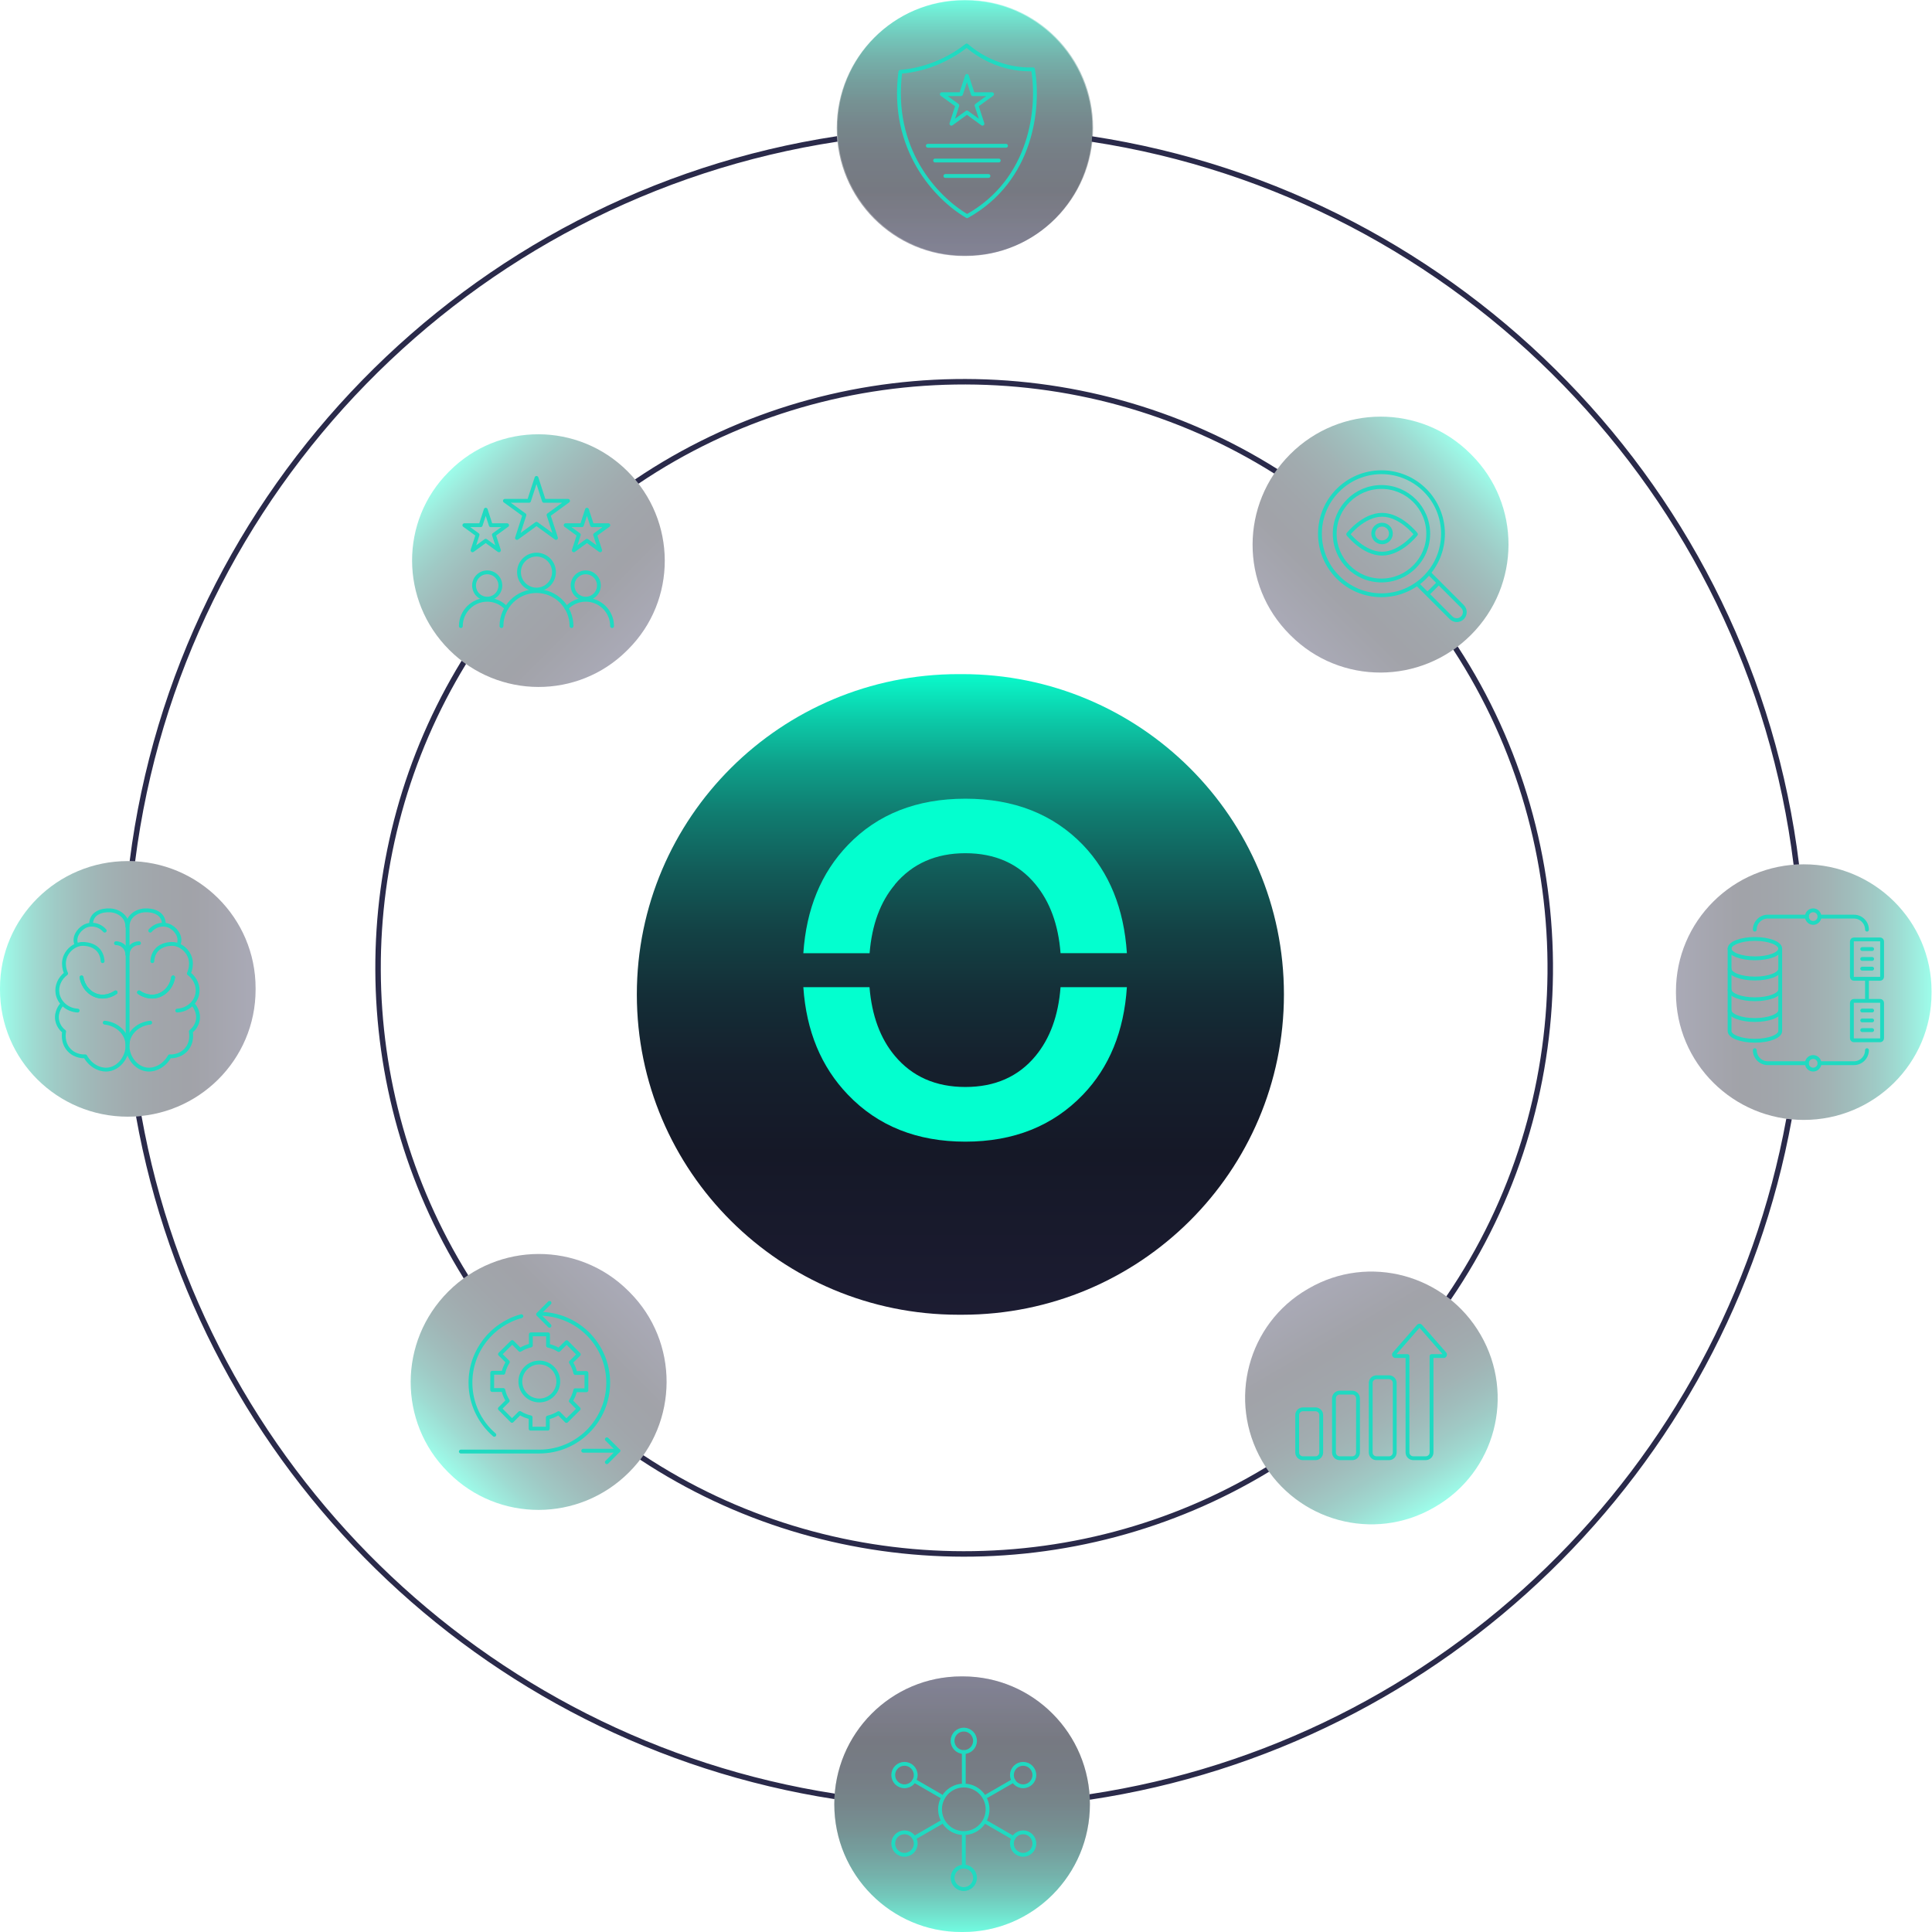 <svg width="353" height="353" viewBox="0 0 353 353" fill="none" xmlns="http://www.w3.org/2000/svg">
<g filter="url(#filter0_d_234_4348)">
<path d="M175.125 236.218L175.823 236.218C208.279 236.218 234.59 210.022 234.59 177.709L234.59 177.678C234.59 145.365 208.279 119.169 175.823 119.169L175.125 119.169C142.669 119.169 116.359 145.365 116.359 177.678L116.359 177.709C116.359 210.022 142.669 236.218 175.125 236.218Z" fill="url(#paint0_linear_234_4348)"/>
</g>
<path d="M163.506 161.597C166.675 157.813 170.974 155.891 176.388 155.891C181.803 155.891 186.102 157.798 189.212 161.597C191.839 164.78 193.379 168.961 193.775 174.153H205.895C205.367 165.998 202.682 159.412 197.869 154.381C192.44 148.763 185.28 145.932 176.388 145.932C167.497 145.932 160.322 148.763 154.923 154.395C150.022 159.485 147.322 166.071 146.779 174.168H158.884C159.31 168.961 160.836 164.795 163.521 161.612L163.506 161.597ZM189.212 192.928C186.087 196.713 181.803 198.605 176.388 198.605C170.974 198.605 166.675 196.713 163.506 192.928C160.836 189.745 159.295 185.565 158.869 180.372H146.779C147.322 188.381 150.037 194.923 154.923 200.013C160.41 205.748 167.57 208.594 176.388 208.594C185.207 208.594 192.367 205.734 197.869 200.013C202.682 194.997 205.367 188.44 205.895 180.372H193.775C193.379 185.58 191.839 189.745 189.212 192.928Z" fill="#03FFCF"/>
<path opacity="0.4" d="M239.16 235.389L238.925 235.525C227.963 241.854 224.236 255.921 230.601 266.945L230.607 266.956C236.971 277.98 251.018 281.786 261.98 275.457L262.215 275.321C273.177 268.992 276.904 254.925 270.539 243.901L270.533 243.89C264.168 232.866 250.122 229.06 239.16 235.389Z" fill="url(#paint1_linear_234_4348)"/>
<path opacity="0.4" d="M235.633 115.919L235.828 116.114C244.893 125.18 259.633 125.138 268.749 116.021L268.758 116.013C277.874 106.896 277.916 92.157 268.851 83.092L268.656 82.897C259.591 73.832 244.852 73.873 235.735 82.99L235.727 82.998C226.61 92.115 226.568 106.854 235.633 115.919Z" fill="url(#paint2_linear_234_4348)"/>
<path opacity="0.3" d="M176.24 46.701L176.516 46.701C189.336 46.701 199.729 36.249 199.729 23.357L199.729 23.345C199.729 10.452 189.336 -5.63119e-05 176.516 -5.51911e-05L176.24 -5.5167e-05C163.42 -5.40463e-05 153.027 10.452 153.027 23.345L153.027 23.357C153.027 36.249 163.42 46.701 176.24 46.701Z" fill="url(#paint3_linear_234_4348)"/>
<path opacity="0.3" d="M175.926 306.299L175.65 306.299C162.83 306.299 152.437 316.751 152.437 329.643L152.437 329.655C152.437 342.548 162.83 353 175.65 353L175.926 353C188.746 353 199.139 342.548 199.139 329.655L199.139 329.643C199.139 316.751 188.746 306.299 175.926 306.299Z" fill="url(#paint4_linear_234_4348)"/>
<path opacity="0.4" d="M176.101 46.778L176.377 46.778C189.197 46.778 199.59 36.327 199.59 23.434L199.59 23.422C199.59 10.529 189.197 0.077 176.377 0.077L176.101 0.077C163.281 0.077 152.889 10.529 152.889 23.422L152.889 23.434C152.889 36.327 163.281 46.778 176.101 46.778Z" fill="url(#paint5_linear_234_4348)"/>
<path opacity="0.4" d="M306.217 181.134V181.409C306.217 194.229 316.669 204.622 329.561 204.622L329.573 204.622C342.466 204.622 352.918 194.229 352.918 181.409V181.134C352.918 168.314 342.466 157.921 329.573 157.921L329.561 157.921C316.669 157.921 306.217 168.314 306.217 181.134Z" fill="url(#paint6_linear_234_4348)"/>
<path opacity="0.4" d="M46.701 180.818L46.701 180.542C46.701 167.722 36.249 157.329 23.357 157.329L23.345 157.329C10.452 157.329 -5.76747e-05 167.722 -5.82351e-05 180.542L-5.82472e-05 180.818C-5.88076e-05 193.638 10.452 204.03 23.345 204.03L23.357 204.03C36.249 204.03 46.701 193.638 46.701 180.818Z" fill="url(#paint7_linear_234_4348)"/>
<path opacity="0.4" d="M175.926 306.299L175.65 306.299C162.83 306.299 152.437 316.751 152.437 329.643L152.437 329.655C152.437 342.548 162.83 353 175.65 353L175.926 353C188.746 353 199.139 342.548 199.139 329.655L199.139 329.643C199.139 316.751 188.746 306.299 175.926 306.299Z" fill="url(#paint8_linear_234_4348)"/>
<path opacity="0.4" d="M115.025 236.083L114.83 235.888C105.765 226.823 91.025 226.865 81.909 235.982L81.9 235.99C72.784 245.107 72.742 259.846 81.807 268.911L82.002 269.106C91.067 278.171 105.807 278.13 114.923 269.013L114.932 269.004C124.048 259.888 124.09 245.149 115.025 236.083Z" fill="url(#paint9_linear_234_4348)"/>
<path opacity="0.4" d="M114.584 118.83L114.776 118.638C123.727 109.687 123.685 95.135 114.684 86.133L114.676 86.125C105.675 77.124 91.122 77.083 82.172 86.033L81.979 86.225C73.029 95.176 73.07 109.729 82.071 118.73L82.079 118.738C91.081 127.739 105.633 127.781 114.584 118.83Z" fill="url(#paint10_linear_234_4348)"/>
<path d="M103.514 111.116C104.38 110.171 105.636 109.58 107.019 109.58C109.678 109.58 111.835 111.737 111.835 114.395" stroke="#20DAC1" stroke-width="0.7" stroke-linecap="round" stroke-linejoin="round"/>
<path d="M107.024 109.383C108.351 109.383 109.427 108.307 109.427 106.98C109.427 105.653 108.351 104.577 107.024 104.577C105.697 104.577 104.621 105.653 104.621 106.98C104.621 108.307 105.697 109.383 107.024 109.383Z" stroke="#20DAC1" stroke-width="0.7" stroke-linecap="round" stroke-linejoin="round"/>
<path d="M84.203 114.399C84.203 111.741 86.36 109.584 89.018 109.584C90.402 109.584 91.657 110.17 92.524 111.12" stroke="#20DAC1" stroke-width="0.7" stroke-linecap="round" stroke-linejoin="round"/>
<path d="M89.018 109.383C90.345 109.383 91.421 108.307 91.421 106.98C91.421 105.653 90.345 104.577 89.018 104.577C87.691 104.577 86.615 105.653 86.615 106.98C86.615 108.307 87.691 109.383 89.018 109.383Z" stroke="#20DAC1" stroke-width="0.7" stroke-linecap="round" stroke-linejoin="round"/>
<path d="M91.623 114.395C91.623 110.86 94.489 107.994 98.024 107.994C101.559 107.994 104.424 110.86 104.424 114.395" stroke="#20DAC1" stroke-width="0.7" stroke-linecap="round" stroke-linejoin="round"/>
<path d="M98.023 107.724C99.788 107.724 101.219 106.293 101.219 104.528C101.219 102.764 99.788 101.333 98.023 101.333C96.259 101.333 94.828 102.764 94.828 104.528C94.828 106.293 96.259 107.724 98.023 107.724Z" stroke="#20DAC1" stroke-width="0.7" stroke-linecap="round" stroke-linejoin="round"/>
<path d="M98.024 87.32L99.383 91.51H103.79L100.225 94.1L101.589 98.29L98.024 95.7L94.46 98.29L95.819 94.1L92.254 91.51H96.66L98.024 87.32Z" stroke="#20DAC1" stroke-width="0.7" stroke-linecap="round" stroke-linejoin="round"/>
<path d="M88.748 93.125L89.669 95.961H92.653L90.24 97.714L91.161 100.55L88.748 98.797L86.336 100.55L87.256 97.714L84.844 95.961H87.828L88.748 93.125Z" stroke="#20DAC1" stroke-width="0.7" stroke-linecap="round" stroke-linejoin="round"/>
<path d="M107.245 93.125L108.171 95.961H111.15L108.737 97.714L109.658 100.55L107.245 98.797L104.838 100.55L105.758 97.714L103.346 95.961H106.324L107.245 93.125Z" stroke="#20DAC1" stroke-width="0.7" stroke-linecap="round" stroke-linejoin="round"/>
<path d="M164.503 13.12C162.677 27.209 170.982 36.152 176.706 39.502C188.566 32.888 189.945 19.684 188.743 12.667C187.309 12.713 185.262 12.597 182.933 11.852C180 10.917 177.883 9.388 176.625 8.316C175.302 9.348 173.416 10.6 170.982 11.581C168.437 12.607 166.168 12.984 164.508 13.12H164.503Z" stroke="#20DAC1" stroke-width="0.7" stroke-linecap="round" stroke-linejoin="round"/>
<path d="M170.855 29.332H182.485" stroke="#20DAC1" stroke-width="0.7" stroke-linecap="round" stroke-linejoin="round"/>
<path d="M172.732 32.153H180.604" stroke="#20DAC1" stroke-width="0.7" stroke-linecap="round" stroke-linejoin="round"/>
<path d="M169.523 26.636H183.814" stroke="#20DAC1" stroke-width="0.7" stroke-linecap="round" stroke-linejoin="round"/>
<path d="M176.672 13.874L177.754 17.209H181.26L178.423 19.271L179.509 22.606L176.672 20.544L173.836 22.606L174.917 19.271L172.08 17.209H175.586L176.672 13.874Z" stroke="#20DAC1" stroke-width="0.7" stroke-linecap="round" stroke-linejoin="round"/>
<path d="M29.937 168.866C29.937 166.766 27.879 166.24 26.416 166.335C24.816 166.44 23.315 167.519 23.315 169.272V190.641" stroke="#20DAC1" stroke-width="0.7" stroke-linecap="round" stroke-linejoin="round"/>
<path d="M27.447 170.04C28.442 168.893 30.074 168.63 31.258 169.346C32.227 169.935 33.184 171.225 32.621 172.588" stroke="#20DAC1" stroke-width="0.7" stroke-linecap="round" stroke-linejoin="round"/>
<path d="M27.831 175.62C27.968 173.435 29.558 172.546 31.279 172.462C32.552 172.398 33.737 173.188 34.368 174.214C35.437 175.951 34.547 177.767 34.495 177.872C35.679 178.741 36.295 180.162 36.063 181.53C35.779 183.22 34.252 184.557 32.384 184.646" stroke="#20DAC1" stroke-width="0.7" stroke-linecap="round" stroke-linejoin="round"/>
<path d="M27.447 186.852C25.525 187.052 23.946 188.278 23.457 189.915C22.757 192.247 24.367 195.068 26.752 195.4C28.368 195.621 30.078 194.668 30.999 193.005C31.226 193.021 32.752 193.084 33.91 191.9C35.273 190.5 34.894 188.621 34.863 188.473C35.089 188.299 35.894 187.636 36.126 186.463C36.447 184.841 35.384 183.641 35.263 183.51" stroke="#20DAC1" stroke-width="0.7" stroke-linecap="round" stroke-linejoin="round"/>
<path d="M23.32 174.409C23.32 173.261 24.247 172.335 25.394 172.335" stroke="#20DAC1" stroke-width="0.7" stroke-linecap="round" stroke-linejoin="round"/>
<path d="M16.641 168.866C16.641 166.766 18.699 166.24 20.162 166.335C21.762 166.44 23.262 167.519 23.262 169.272" stroke="#20DAC1" stroke-width="0.7" stroke-linecap="round" stroke-linejoin="round"/>
<path d="M19.136 170.04C18.141 168.893 16.509 168.63 15.325 169.346C14.356 169.935 13.398 171.225 13.961 172.588" stroke="#20DAC1" stroke-width="0.7" stroke-linecap="round" stroke-linejoin="round"/>
<path d="M18.747 175.62C18.61 173.435 17.021 172.546 15.3 172.462C14.026 172.398 12.841 173.188 12.21 174.214C11.141 175.951 12.031 177.767 12.084 177.872C10.899 178.741 10.283 180.162 10.515 181.53C10.799 183.22 12.326 184.557 14.194 184.646" stroke="#20DAC1" stroke-width="0.7" stroke-linecap="round" stroke-linejoin="round"/>
<path d="M19.136 186.852C21.057 187.052 22.636 188.278 23.126 189.915C23.826 192.247 22.215 195.068 19.831 195.4C18.215 195.621 16.504 194.668 15.583 193.005C15.357 193.021 13.831 193.084 12.672 191.9C11.309 190.5 11.688 188.621 11.72 188.473C11.493 188.299 10.688 187.636 10.457 186.463C10.136 184.841 11.199 183.641 11.32 183.51" stroke="#20DAC1" stroke-width="0.7" stroke-linecap="round" stroke-linejoin="round"/>
<path d="M23.262 174.409C23.262 173.261 22.336 172.335 21.189 172.335" stroke="#20DAC1" stroke-width="0.7" stroke-linecap="round" stroke-linejoin="round"/>
<path d="M14.898 178.588C15.172 180.267 16.356 181.609 17.883 181.988C19.557 182.399 20.909 181.472 21.125 181.32" stroke="#20DAC1" stroke-width="0.7" stroke-linecap="round" stroke-linejoin="round"/>
<path d="M14.898 178.588C15.172 180.267 16.356 181.609 17.883 181.988C19.557 182.399 20.909 181.472 21.125 181.32" stroke="#20DAC1" stroke-width="0.7" stroke-linecap="round" stroke-linejoin="round"/>
<path d="M31.631 178.588C31.357 180.267 30.173 181.609 28.647 181.988C26.973 182.399 25.62 181.472 25.404 181.32" stroke="#20DAC1" stroke-width="0.7" stroke-linecap="round" stroke-linejoin="round"/>
<path d="M31.631 178.588C31.357 180.267 30.173 181.609 28.647 181.988C26.973 182.399 25.62 181.472 25.404 181.32" stroke="#20DAC1" stroke-width="0.7" stroke-linecap="round" stroke-linejoin="round"/>
<path d="M98.541 255.883C100.455 255.883 102.007 254.33 102.007 252.416C102.007 250.501 100.455 248.949 98.541 248.949C96.626 248.949 95.074 250.501 95.074 252.416C95.074 254.33 96.626 255.883 98.541 255.883Z" stroke="#20DAC1" stroke-width="0.7" stroke-linecap="round" stroke-linejoin="round"/>
<path d="M98.543 240.049C105.491 240.049 111.126 245.684 111.126 252.632C111.126 259.581 105.491 265.216 98.543 265.216H84.203" stroke="#20DAC1" stroke-width="0.7" stroke-linecap="round" stroke-linejoin="round"/>
<path d="M90.321 262.163C87.65 259.854 85.959 256.442 85.959 252.633C85.959 246.822 89.904 241.926 95.257 240.482" stroke="#20DAC1" stroke-width="0.7" stroke-linecap="round" stroke-linejoin="round"/>
<path d="M94.989 258.172L93.545 259.606L91.332 257.372L92.77 255.938C92.378 255.309 92.126 254.72 91.96 253.97H89.928L89.938 250.821H91.971V250.826C92.132 250.116 92.413 249.452 92.791 248.858L91.357 247.419L93.585 245.206L95.019 246.645C95.618 246.272 96.282 245.995 96.992 245.834V243.802H100.136L100.131 245.845V245.87C100.856 246.036 101.49 246.277 102.094 246.665L103.538 245.231L105.751 247.465L104.312 248.899C104.705 249.528 104.956 250.116 105.122 250.866H107.155L107.145 254.016H105.112V254.011C104.951 254.72 104.67 255.384 104.292 255.978L105.726 257.417L103.497 259.631L102.063 258.192C101.465 258.564 100.801 258.841 100.091 259.002V261.034H96.947L96.951 258.992V258.967C96.227 258.801 95.593 258.559 94.989 258.172Z" stroke="#20DAC1" stroke-width="0.7" stroke-linecap="round" stroke-linejoin="round"/>
<path d="M110.879 262.973L112.972 265.066L110.879 267.159" stroke="#20DAC1" stroke-width="0.7" stroke-linecap="round" stroke-linejoin="round"/>
<path d="M112.974 265.065H106.559" stroke="#20DAC1" stroke-width="0.7" stroke-linecap="round" stroke-linejoin="round"/>
<path d="M100.404 242.238L98.311 240.145L100.404 238.052" stroke="#20DAC1" stroke-width="0.7" stroke-linecap="round" stroke-linejoin="round"/>
<path d="M240.354 257.5H238.062C237.483 257.5 237.014 257.969 237.014 258.548V265.388C237.014 265.967 237.483 266.437 238.062 266.437H240.354C240.933 266.437 241.403 265.967 241.403 265.388V258.548C241.403 257.969 240.933 257.5 240.354 257.5Z" stroke="#20DAC1" stroke-width="0.7" stroke-linecap="round" stroke-linejoin="round"/>
<path d="M247.073 254.448H244.781C244.202 254.448 243.732 254.918 243.732 255.497V265.388C243.732 265.967 244.202 266.437 244.781 266.437H247.073C247.652 266.437 248.122 265.967 248.122 265.388V255.497C248.122 254.918 247.652 254.448 247.073 254.448Z" stroke="#20DAC1" stroke-width="0.7" stroke-linecap="round" stroke-linejoin="round"/>
<path d="M253.786 251.639H251.494C250.915 251.639 250.445 252.108 250.445 252.687V265.388C250.445 265.967 250.915 266.437 251.494 266.437H253.786C254.365 266.437 254.834 265.967 254.834 265.388V252.687C254.834 252.108 254.365 251.639 253.786 251.639Z" stroke="#20DAC1" stroke-width="0.7" stroke-linecap="round" stroke-linejoin="round"/>
<path d="M263.781 247.767H261.559V265.384C261.559 265.962 261.083 266.432 260.496 266.432H258.227C257.645 266.432 257.165 265.962 257.165 265.384V247.767H254.942C254.723 247.767 254.607 247.516 254.751 247.348L259.168 242.297C259.271 242.181 259.453 242.181 259.555 242.297L263.977 247.348C264.121 247.516 264.005 247.767 263.786 247.767H263.781Z" stroke="#20DAC1" stroke-width="0.7" stroke-linecap="round" stroke-linejoin="round"/>
<path d="M320.621 191.876C320.621 193.194 321.687 194.26 323.01 194.26H330.136" stroke="#20DAC1" stroke-width="0.7" stroke-linecap="round" stroke-linejoin="round"/>
<path d="M320.621 169.859C320.621 168.542 321.687 167.476 323.01 167.476H330.136" stroke="#20DAC1" stroke-width="0.7" stroke-linecap="round" stroke-linejoin="round"/>
<path d="M341.119 191.876C341.119 193.194 340.048 194.26 338.73 194.26H332.439" stroke="#20DAC1" stroke-width="0.7" stroke-linecap="round" stroke-linejoin="round"/>
<path d="M332.439 167.476H338.73C340.048 167.476 341.119 168.542 341.119 169.859" stroke="#20DAC1" stroke-width="0.7" stroke-linecap="round" stroke-linejoin="round"/>
<path d="M331.288 168.627C331.924 168.627 332.44 168.112 332.44 167.476C332.44 166.84 331.924 166.324 331.288 166.324C330.652 166.324 330.137 166.84 330.137 167.476C330.137 168.112 330.652 168.627 331.288 168.627Z" stroke="#20DAC1" stroke-width="0.7" stroke-linecap="round" stroke-linejoin="round"/>
<path d="M320.642 175.099C323.197 175.099 325.269 174.306 325.269 173.329C325.269 172.351 323.197 171.559 320.642 171.559C318.087 171.559 316.016 172.351 316.016 173.329C316.016 174.306 318.087 175.099 320.642 175.099Z" stroke="#20DAC1" stroke-width="0.7" stroke-linecap="round" stroke-linejoin="round"/>
<path d="M316.016 173.329V177.02C316.016 178.001 318.087 178.79 320.642 178.79C323.197 178.79 325.269 177.996 325.269 177.02V173.329" stroke="#20DAC1" stroke-width="0.7" stroke-linecap="round" stroke-linejoin="round"/>
<path d="M316.016 177.115V180.806C316.016 181.787 318.087 182.577 320.642 182.577C323.197 182.577 325.269 181.782 325.269 180.806V177.115" stroke="#20DAC1" stroke-width="0.7" stroke-linecap="round" stroke-linejoin="round"/>
<path d="M316.016 180.906V184.597C316.016 185.578 318.087 186.368 320.642 186.368C323.197 186.368 325.269 185.573 325.269 184.597V180.906" stroke="#20DAC1" stroke-width="0.7" stroke-linecap="round" stroke-linejoin="round"/>
<path d="M316.016 184.694V188.385C316.016 189.366 318.087 190.156 320.642 190.156C323.197 190.156 325.269 189.361 325.269 188.385V184.694" stroke="#20DAC1" stroke-width="0.7" stroke-linecap="round" stroke-linejoin="round"/>
<path d="M331.288 195.431C331.924 195.431 332.44 194.916 332.44 194.28C332.44 193.644 331.924 193.128 331.288 193.128C330.652 193.128 330.137 193.644 330.137 194.28C330.137 194.916 330.652 195.431 331.288 195.431Z" stroke="#20DAC1" stroke-width="0.7" stroke-linecap="round" stroke-linejoin="round"/>
<path d="M341.119 182.482V179.082" stroke="#20DAC1" stroke-width="0.7" stroke-linecap="round" stroke-linejoin="round"/>
<path d="M343.513 182.874H338.73C338.528 182.874 338.363 183.038 338.363 183.241V189.708C338.363 189.911 338.528 190.075 338.73 190.075H343.513C343.715 190.075 343.88 189.911 343.88 189.708V183.241C343.88 183.038 343.715 182.874 343.513 182.874Z" stroke="#20DAC1" stroke-width="0.7" stroke-linecap="round" stroke-linejoin="round"/>
<path d="M340.244 186.439H342.06" stroke="#20DAC1" stroke-width="0.7" stroke-linecap="round" stroke-linejoin="round"/>
<path d="M340.244 184.634H342.06" stroke="#20DAC1" stroke-width="0.7" stroke-linecap="round" stroke-linejoin="round"/>
<path d="M340.244 188.215H342.06" stroke="#20DAC1" stroke-width="0.7" stroke-linecap="round" stroke-linejoin="round"/>
<path d="M343.513 171.64H338.73C338.528 171.64 338.363 171.804 338.363 172.007V178.474C338.363 178.677 338.528 178.841 338.73 178.841H343.513C343.715 178.841 343.88 178.677 343.88 178.474V172.007C343.88 171.804 343.715 171.64 343.513 171.64Z" stroke="#20DAC1" stroke-width="0.7" stroke-linecap="round" stroke-linejoin="round"/>
<path d="M340.244 175.211H342.06" stroke="#20DAC1" stroke-width="0.7" stroke-linecap="round" stroke-linejoin="round"/>
<path d="M340.244 173.4H342.06" stroke="#20DAC1" stroke-width="0.7" stroke-linecap="round" stroke-linejoin="round"/>
<path d="M340.244 176.984H342.06" stroke="#20DAC1" stroke-width="0.7" stroke-linecap="round" stroke-linejoin="round"/>
<path d="M252.411 106.062C257.129 106.062 260.954 102.238 260.954 97.52C260.954 92.802 257.129 88.978 252.411 88.978C247.694 88.978 243.869 92.802 243.869 97.52C243.869 102.238 247.694 106.062 252.411 106.062Z" stroke="#20DAC1" stroke-width="0.7" stroke-linecap="round" stroke-linejoin="round"/>
<path d="M252.411 108.76C258.619 108.76 263.651 103.728 263.651 97.521C263.651 91.313 258.619 86.281 252.411 86.281C246.204 86.281 241.172 91.313 241.172 97.521C241.172 103.728 246.204 108.76 252.411 108.76Z" stroke="#20DAC1" stroke-width="0.7" stroke-linecap="round" stroke-linejoin="round"/>
<path d="M261.253 104.852L267.205 110.804C267.779 111.378 267.779 112.305 267.205 112.879C266.631 113.453 265.704 113.453 265.13 112.879L259.178 106.927" stroke="#20DAC1" stroke-width="0.7" stroke-linecap="round" stroke-linejoin="round"/>
<path d="M262.852 106.519L260.98 108.385" stroke="#20DAC1" stroke-width="0.7" stroke-linecap="round" stroke-linejoin="round"/>
<path d="M258.708 97.611C258.708 97.611 255.936 101.161 252.52 101.161C249.104 101.161 246.332 97.611 246.332 97.611C246.332 97.611 249.104 94.061 252.52 94.061C255.936 94.061 258.708 97.611 258.708 97.611Z" stroke="#20DAC1" stroke-width="0.7" stroke-linecap="round" stroke-linejoin="round"/>
<path d="M252.518 99.092C253.41 99.092 254.132 98.37 254.132 97.478C254.132 96.587 253.41 95.864 252.518 95.864C251.627 95.864 250.904 96.587 250.904 97.478C250.904 98.37 251.627 99.092 252.518 99.092Z" stroke="#20DAC1" stroke-width="0.7" stroke-linecap="round" stroke-linejoin="round"/>
<path d="M176.098 334.927C178.497 334.927 180.441 332.983 180.441 330.585C180.441 328.186 178.497 326.242 176.098 326.242C173.7 326.242 171.756 328.186 171.756 330.585C171.756 332.983 173.7 334.927 176.098 334.927Z" stroke="#20DAC1" stroke-width="0.7" stroke-linecap="round" stroke-linejoin="round"/>
<path d="M176.097 345.153C177.23 345.153 178.149 344.235 178.149 343.102C178.149 341.968 177.23 341.05 176.097 341.05C174.964 341.05 174.045 341.968 174.045 343.102C174.045 344.235 174.964 345.153 176.097 345.153Z" stroke="#20DAC1" stroke-width="0.7" stroke-linecap="round" stroke-linejoin="round"/>
<path d="M176.098 335.405V341.051" stroke="#20DAC1" stroke-width="0.7" stroke-linecap="round" stroke-linejoin="round"/>
<path d="M165.259 338.896C166.392 338.896 167.311 337.977 167.311 336.844C167.311 335.711 166.392 334.792 165.259 334.792C164.126 334.792 163.207 335.711 163.207 336.844C163.207 337.977 164.126 338.896 165.259 338.896Z" stroke="#20DAC1" stroke-width="0.7" stroke-linecap="round" stroke-linejoin="round"/>
<path d="M171.924 332.995L167.039 335.818" stroke="#20DAC1" stroke-width="0.7" stroke-linecap="round" stroke-linejoin="round"/>
<path d="M165.259 326.378C166.392 326.378 167.311 325.459 167.311 324.326C167.311 323.193 166.392 322.274 165.259 322.274C164.126 322.274 163.207 323.193 163.207 324.326C163.207 325.459 164.126 326.378 165.259 326.378Z" stroke="#20DAC1" stroke-width="0.7" stroke-linecap="round" stroke-linejoin="round"/>
<path d="M171.924 328.174L167.039 325.352" stroke="#20DAC1" stroke-width="0.7" stroke-linecap="round" stroke-linejoin="round"/>
<path d="M176.097 320.119C177.23 320.119 178.149 319.201 178.149 318.067C178.149 316.934 177.23 316.016 176.097 316.016C174.964 316.016 174.045 316.934 174.045 318.067C174.045 319.201 174.964 320.119 176.097 320.119Z" stroke="#20DAC1" stroke-width="0.7" stroke-linecap="round" stroke-linejoin="round"/>
<path d="M176.098 325.764V320.119" stroke="#20DAC1" stroke-width="0.7" stroke-linecap="round" stroke-linejoin="round"/>
<path d="M186.939 326.378C188.072 326.378 188.99 325.459 188.99 324.326C188.99 323.193 188.072 322.274 186.939 322.274C185.805 322.274 184.887 323.193 184.887 324.326C184.887 325.459 185.805 326.378 186.939 326.378Z" stroke="#20DAC1" stroke-width="0.7" stroke-linecap="round" stroke-linejoin="round"/>
<path d="M180.273 328.174L185.164 325.352" stroke="#20DAC1" stroke-width="0.7" stroke-linecap="round" stroke-linejoin="round"/>
<path d="M186.939 338.896C188.072 338.896 188.99 337.977 188.99 336.844C188.99 335.711 188.072 334.792 186.939 334.792C185.805 334.792 184.887 335.711 184.887 336.844C184.887 337.977 185.805 338.896 186.939 338.896Z" stroke="#20DAC1" stroke-width="0.7" stroke-linecap="round" stroke-linejoin="round"/>
<path d="M180.277 332.995L185.163 335.818" stroke="#20DAC1" stroke-width="0.7" stroke-linecap="round" stroke-linejoin="round"/>
<path d="M117.55 265.889C151.849 288.515 196.343 289.246 231.303 268.084C231.486 268.364 231.674 268.64 231.868 268.91C196.559 290.31 151.6 289.573 116.957 266.695C117.161 266.43 117.359 266.161 117.55 265.889ZM266.343 118.121C289.975 154.336 289.548 201.66 265.061 237.473C264.801 237.262 264.536 237.058 264.269 236.859C288.484 201.4 288.906 154.567 265.534 118.711C265.807 118.521 266.076 118.324 266.343 118.121ZM84.337 120.723C84.603 120.928 84.874 121.126 85.147 121.318C64.252 155.51 64.385 198.928 85.545 233.002C85.268 233.186 84.995 233.377 84.724 233.574C63.322 199.149 63.192 155.262 84.337 120.723ZM116.027 87.598C151.292 63.777 197.551 63.148 233.397 85.706C233.199 85.976 233.009 86.25 232.823 86.526C197.34 64.22 151.573 64.837 116.659 88.379C116.455 88.115 116.244 87.855 116.027 87.598Z" fill="#2A2A4A"/>
<path d="M326.38 204.406C326.71 204.451 327.042 204.489 327.376 204.52C315.688 268.781 264.046 319.109 199.121 328.832C199.11 328.496 199.094 328.161 199.068 327.829C263.503 318.137 314.75 268.186 326.38 204.406ZM25.855 203.898C37.26 267.674 88.261 317.724 152.516 327.715C152.489 328.047 152.469 328.382 152.456 328.718C87.704 318.692 36.306 268.251 24.854 203.981C25.189 203.96 25.523 203.934 25.855 203.898ZM199.542 24.903C267.197 35.227 320.339 89.66 328.711 157.938C328.376 157.949 328.042 157.966 327.711 157.992C319.369 90.215 266.618 36.182 199.46 25.902C199.495 25.571 199.521 25.238 199.542 24.903ZM152.934 24.882C152.954 25.217 152.98 25.55 153.015 25.881C85.994 36.074 33.288 89.834 24.693 157.367C24.361 157.349 24.027 157.338 23.691 157.333C32.308 89.29 85.41 35.119 152.934 24.882Z" fill="#2A2A4A"/>
<defs>
<filter id="filter0_d_234_4348" x="46.359" y="53.169" width="258.23" height="257.049" filterUnits="userSpaceOnUse" color-interpolation-filters="sRGB">
<feFlood flood-opacity="0" result="BackgroundImageFix"/>
<feColorMatrix in="SourceAlpha" type="matrix" values="0 0 0 0 0 0 0 0 0 0 0 0 0 0 0 0 0 0 127 0" result="hardAlpha"/>
<feOffset dy="4"/>
<feGaussianBlur stdDeviation="35"/>
<feComposite in2="hardAlpha" operator="out"/>
<feColorMatrix type="matrix" values="0 0 0 0 0.165 0 0 0 0 0.165 0 0 0 0 0.29 0 0 0 0.8 0"/>
<feBlend mode="normal" in2="BackgroundImageFix" result="effect1_dropShadow_234_4348"/>
<feBlend mode="normal" in="SourceGraphic" in2="effect1_dropShadow_234_4348" result="shape"/>
</filter>
<linearGradient id="paint0_linear_234_4348" x1="175.459" y1="119.169" x2="175.459" y2="236.218" gradientUnits="userSpaceOnUse">
<stop stop-color="#0AFACB"/>
<stop offset="0.07" stop-color="#0CCBA9"/>
<stop offset="0.14" stop-color="#0EA08A"/>
<stop offset="0.22" stop-color="#107B6F"/>
<stop offset="0.31" stop-color="#125B58"/>
<stop offset="0.4" stop-color="#134245"/>
<stop offset="0.5" stop-color="#142E37"/>
<stop offset="0.61" stop-color="#15202D"/>
<stop offset="0.75" stop-color="#151827"/>
<stop offset="1" stop-color="#1C1C32"/>
</linearGradient>
<linearGradient id="paint1_linear_234_4348" x1="262.103" y1="275.386" x2="239.048" y2="235.454" gradientUnits="userSpaceOnUse">
<stop stop-color="#0AFACB"/>
<stop offset="0.07" stop-color="#0CCBA9"/>
<stop offset="0.14" stop-color="#0EA08A"/>
<stop offset="0.22" stop-color="#107B6F"/>
<stop offset="0.31" stop-color="#125B58"/>
<stop offset="0.4" stop-color="#134245"/>
<stop offset="0.5" stop-color="#142E37"/>
<stop offset="0.61" stop-color="#15202D"/>
<stop offset="0.75" stop-color="#151827"/>
<stop offset="1" stop-color="#2A2A4A"/>
</linearGradient>
<linearGradient id="paint2_linear_234_4348" x1="268.749" y1="82.99" x2="235.727" y2="116.013" gradientUnits="userSpaceOnUse">
<stop stop-color="#0AFACB"/>
<stop offset="0.07" stop-color="#0CCBA9"/>
<stop offset="0.14" stop-color="#0EA08A"/>
<stop offset="0.22" stop-color="#107B6F"/>
<stop offset="0.31" stop-color="#125B58"/>
<stop offset="0.4" stop-color="#134245"/>
<stop offset="0.5" stop-color="#142E37"/>
<stop offset="0.61" stop-color="#15202D"/>
<stop offset="0.75" stop-color="#151827"/>
<stop offset="1" stop-color="#2A2A4A"/>
</linearGradient>
<linearGradient id="paint3_linear_234_4348" x1="176.372" y1="-5.51786e-05" x2="176.372" y2="46.701" gradientUnits="userSpaceOnUse">
<stop stop-color="#0AFACB"/>
<stop offset="0.07" stop-color="#0CCBA9"/>
<stop offset="0.14" stop-color="#0EA08A"/>
<stop offset="0.22" stop-color="#107B6F"/>
<stop offset="0.31" stop-color="#125B58"/>
<stop offset="0.4" stop-color="#134245"/>
<stop offset="0.5" stop-color="#142E37"/>
<stop offset="0.61" stop-color="#15202D"/>
<stop offset="0.75" stop-color="#151827"/>
<stop offset="1" stop-color="#2A2A4A"/>
</linearGradient>
<linearGradient id="paint4_linear_234_4348" x1="175.794" y1="353" x2="175.794" y2="306.299" gradientUnits="userSpaceOnUse">
<stop stop-color="#0AFACB"/>
<stop offset="0.07" stop-color="#0CCBA9"/>
<stop offset="0.14" stop-color="#0EA08A"/>
<stop offset="0.22" stop-color="#107B6F"/>
<stop offset="0.31" stop-color="#125B58"/>
<stop offset="0.4" stop-color="#134245"/>
<stop offset="0.5" stop-color="#142E37"/>
<stop offset="0.61" stop-color="#15202D"/>
<stop offset="0.75" stop-color="#151827"/>
<stop offset="1" stop-color="#2A2A4A"/>
</linearGradient>
<linearGradient id="paint5_linear_234_4348" x1="176.233" y1="0.077" x2="176.233" y2="46.778" gradientUnits="userSpaceOnUse">
<stop stop-color="#0AFACB"/>
<stop offset="0.07" stop-color="#0CCBA9"/>
<stop offset="0.14" stop-color="#0EA08A"/>
<stop offset="0.22" stop-color="#107B6F"/>
<stop offset="0.31" stop-color="#125B58"/>
<stop offset="0.4" stop-color="#134245"/>
<stop offset="0.5" stop-color="#142E37"/>
<stop offset="0.61" stop-color="#15202D"/>
<stop offset="0.75" stop-color="#151827"/>
<stop offset="1" stop-color="#2A2A4A"/>
</linearGradient>
<linearGradient id="paint6_linear_234_4348" x1="352.918" y1="181.265" x2="306.217" y2="181.265" gradientUnits="userSpaceOnUse">
<stop stop-color="#0AFACB"/>
<stop offset="0.07" stop-color="#0CCBA9"/>
<stop offset="0.14" stop-color="#0EA08A"/>
<stop offset="0.22" stop-color="#107B6F"/>
<stop offset="0.31" stop-color="#125B58"/>
<stop offset="0.4" stop-color="#134245"/>
<stop offset="0.5" stop-color="#142E37"/>
<stop offset="0.61" stop-color="#15202D"/>
<stop offset="0.75" stop-color="#151827"/>
<stop offset="1" stop-color="#2A2A4A"/>
</linearGradient>
<linearGradient id="paint7_linear_234_4348" x1="-5.82414e-05" y1="180.686" x2="46.701" y2="180.686" gradientUnits="userSpaceOnUse">
<stop stop-color="#0AFACB"/>
<stop offset="0.07" stop-color="#0CCBA9"/>
<stop offset="0.14" stop-color="#0EA08A"/>
<stop offset="0.22" stop-color="#107B6F"/>
<stop offset="0.31" stop-color="#125B58"/>
<stop offset="0.4" stop-color="#134245"/>
<stop offset="0.5" stop-color="#142E37"/>
<stop offset="0.61" stop-color="#15202D"/>
<stop offset="0.75" stop-color="#151827"/>
<stop offset="1" stop-color="#2A2A4A"/>
</linearGradient>
<linearGradient id="paint8_linear_234_4348" x1="175.794" y1="353" x2="175.794" y2="306.299" gradientUnits="userSpaceOnUse">
<stop stop-color="#0AFACB"/>
<stop offset="0.07" stop-color="#0CCBA9"/>
<stop offset="0.14" stop-color="#0EA08A"/>
<stop offset="0.22" stop-color="#107B6F"/>
<stop offset="0.31" stop-color="#125B58"/>
<stop offset="0.4" stop-color="#134245"/>
<stop offset="0.5" stop-color="#142E37"/>
<stop offset="0.61" stop-color="#15202D"/>
<stop offset="0.75" stop-color="#151827"/>
<stop offset="1" stop-color="#2A2A4A"/>
</linearGradient>
<linearGradient id="paint9_linear_234_4348" x1="81.909" y1="269.013" x2="114.932" y2="235.99" gradientUnits="userSpaceOnUse">
<stop stop-color="#0AFACB"/>
<stop offset="0.07" stop-color="#0CCBA9"/>
<stop offset="0.14" stop-color="#0EA08A"/>
<stop offset="0.22" stop-color="#107B6F"/>
<stop offset="0.31" stop-color="#125B58"/>
<stop offset="0.4" stop-color="#134245"/>
<stop offset="0.5" stop-color="#142E37"/>
<stop offset="0.61" stop-color="#15202D"/>
<stop offset="0.75" stop-color="#151827"/>
<stop offset="1" stop-color="#2A2A4A"/>
</linearGradient>
<linearGradient id="paint10_linear_234_4348" x1="82.071" y1="86.133" x2="114.676" y2="118.738" gradientUnits="userSpaceOnUse">
<stop stop-color="#0AFACB"/>
<stop offset="0.07" stop-color="#0CCBA9"/>
<stop offset="0.14" stop-color="#0EA08A"/>
<stop offset="0.22" stop-color="#107B6F"/>
<stop offset="0.31" stop-color="#125B58"/>
<stop offset="0.4" stop-color="#134245"/>
<stop offset="0.5" stop-color="#142E37"/>
<stop offset="0.61" stop-color="#15202D"/>
<stop offset="0.75" stop-color="#151827"/>
<stop offset="1" stop-color="#2A2A4A"/>
</linearGradient>
</defs>
</svg>
